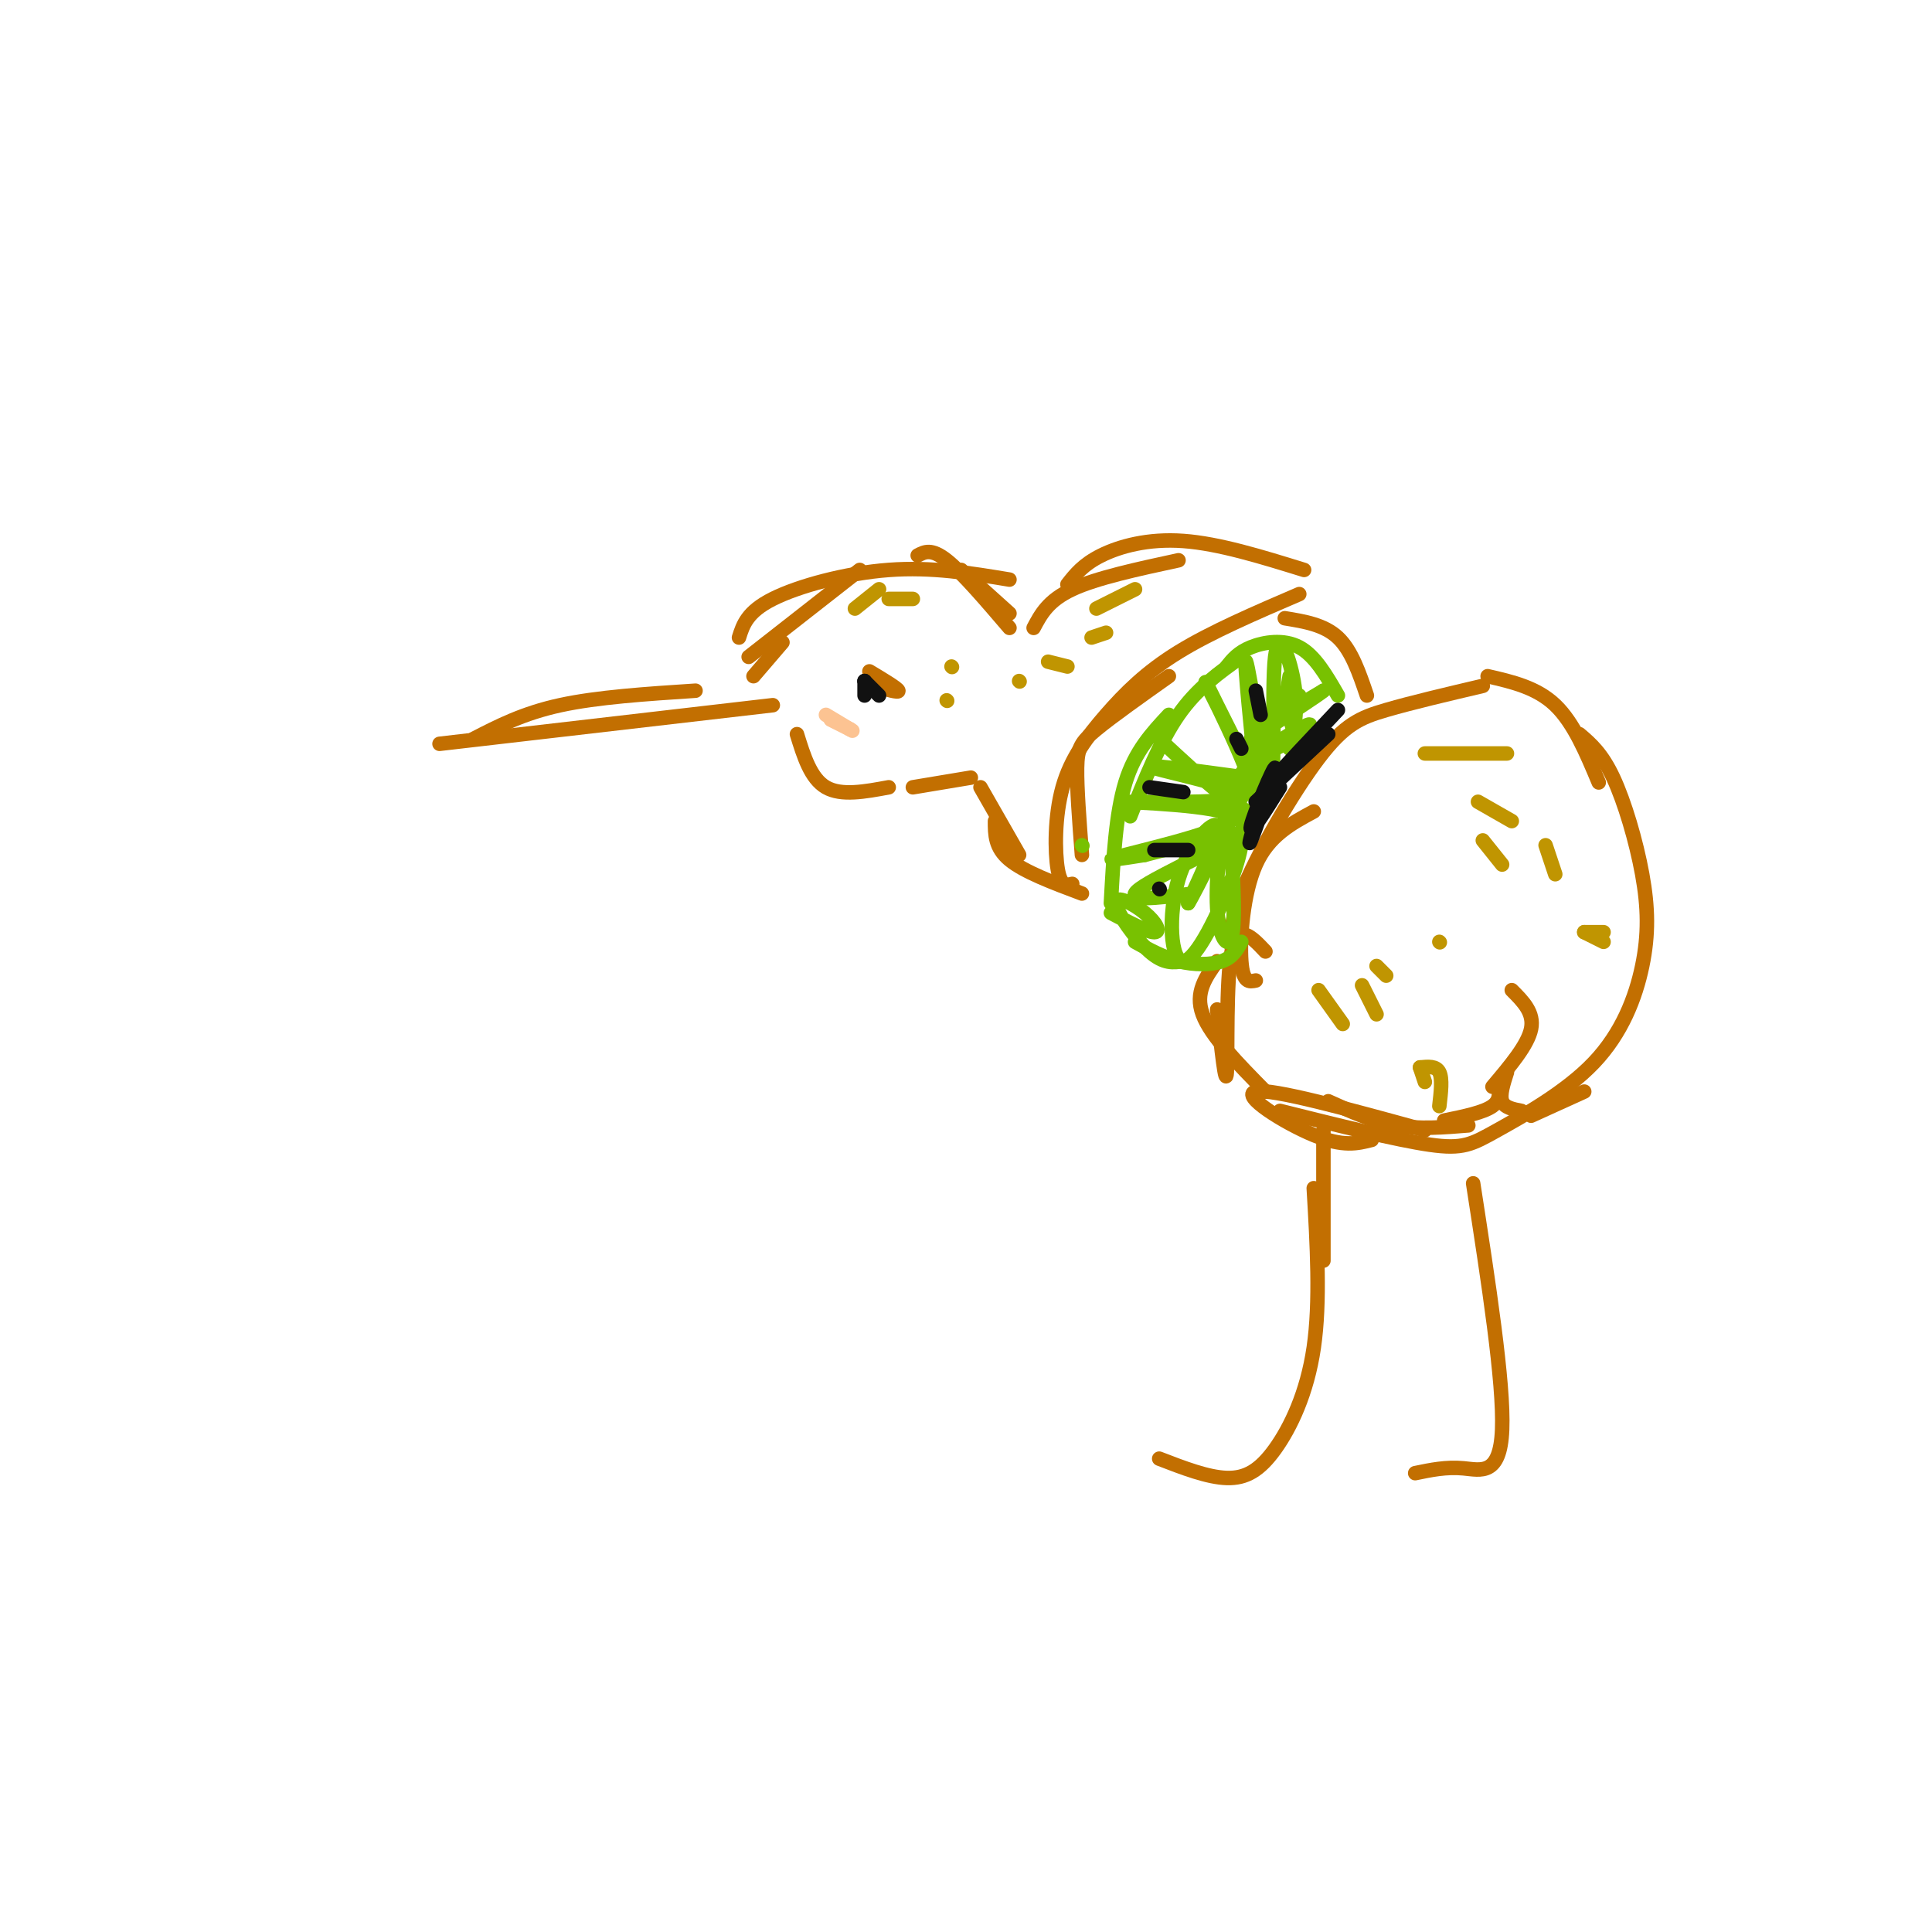 <svg viewBox='0 0 400 400' version='1.1' xmlns='http://www.w3.org/2000/svg' xmlns:xlink='http://www.w3.org/1999/xlink'><g fill='none' stroke='#C26F01' stroke-width='3' stroke-linecap='round' stroke-linejoin='round'><path d='M98,153c5.167,-2.667 10.333,-5.333 18,-7c7.667,-1.667 17.833,-2.333 28,-3'/><path d='M91,154c0.000,0.000 69.000,-8.000 69,-8'/><path d='M156,140c0.000,0.000 6.000,-7.000 6,-7'/><path d='M155,136c0.000,0.000 23.000,-18.000 23,-18'/><path d='M153,132c0.844,-2.667 1.689,-5.333 7,-8c5.311,-2.667 15.089,-5.333 24,-6c8.911,-0.667 16.956,0.667 25,2'/><path d='M190,115c1.417,-0.750 2.833,-1.500 6,1c3.167,2.500 8.083,8.250 13,14'/><path d='M199,118c0.000,0.000 10.000,9.000 10,9'/><path d='M214,130c1.500,-2.833 3.000,-5.667 8,-8c5.000,-2.333 13.500,-4.167 22,-6'/><path d='M221,121c1.622,-2.067 3.244,-4.133 7,-6c3.756,-1.867 9.644,-3.533 17,-3c7.356,0.533 16.178,3.267 25,6'/><path d='M165,152c1.417,4.583 2.833,9.167 6,11c3.167,1.833 8.083,0.917 13,0'/><path d='M180,139c2.917,1.750 5.833,3.500 6,4c0.167,0.500 -2.417,-0.250 -5,-1'/><path d='M189,163c0.000,0.000 12.000,-2.000 12,-2'/><path d='M203,163c0.000,0.000 8.000,14.000 8,14'/><path d='M206,170c0.000,2.750 0.000,5.500 3,8c3.000,2.500 9.000,4.750 15,7'/><path d='M269,123c-9.128,3.923 -18.255,7.847 -25,12c-6.745,4.153 -11.107,8.536 -15,13c-3.893,4.464 -7.317,9.010 -9,15c-1.683,5.990 -1.624,13.426 -1,17c0.624,3.574 1.812,3.287 3,3'/><path d='M224,177c-0.533,-6.956 -1.067,-13.911 -1,-18c0.067,-4.089 0.733,-5.311 4,-8c3.267,-2.689 9.133,-6.844 15,-11'/><path d='M266,128c4.083,0.667 8.167,1.333 11,4c2.833,2.667 4.417,7.333 6,12'/><path d='M260,203c-1.333,0.289 -2.667,0.578 -3,-4c-0.333,-4.578 0.333,-14.022 3,-20c2.667,-5.978 7.333,-8.489 12,-11'/><path d='M256,200c-1.089,-3.440 -2.179,-6.881 1,-15c3.179,-8.119 10.625,-20.917 16,-28c5.375,-7.083 8.679,-8.452 14,-10c5.321,-1.548 12.661,-3.274 20,-5'/><path d='M308,140c5.083,1.167 10.167,2.333 14,6c3.833,3.667 6.417,9.833 9,16'/><path d='M327,152c2.321,1.981 4.643,3.962 7,9c2.357,5.038 4.751,13.135 6,20c1.249,6.865 1.354,12.500 0,19c-1.354,6.500 -4.167,13.866 -10,20c-5.833,6.134 -14.686,11.036 -20,14c-5.314,2.964 -7.090,3.990 -14,3c-6.910,-0.990 -18.955,-3.995 -31,-7'/><path d='M274,234c0.000,0.000 0.000,27.000 0,27'/><path d='M272,246c0.690,11.774 1.381,23.548 0,33c-1.381,9.452 -4.833,16.583 -8,21c-3.167,4.417 -6.048,6.119 -10,6c-3.952,-0.119 -8.976,-2.060 -14,-4'/><path d='M305,245c3.200,20.667 6.400,41.333 6,51c-0.400,9.667 -4.400,8.333 -8,8c-3.600,-0.333 -6.800,0.333 -10,1'/><path d='M313,205c2.333,2.333 4.667,4.667 4,8c-0.667,3.333 -4.333,7.667 -8,12'/><path d='M310,224c0.417,1.833 0.833,3.667 -1,5c-1.833,1.333 -5.917,2.167 -10,3'/><path d='M304,233c-5.083,0.417 -10.167,0.833 -15,0c-4.833,-0.833 -9.417,-2.917 -14,-5'/><path d='M284,236c-2.956,0.756 -5.911,1.511 -12,-1c-6.089,-2.511 -15.311,-8.289 -12,-9c3.311,-0.711 19.156,3.644 35,8'/><path d='M312,222c-0.750,2.333 -1.500,4.667 -1,6c0.500,1.333 2.250,1.667 4,2'/><path d='M317,231c0.000,0.000 11.000,-5.000 11,-5'/><path d='M262,197c-2.889,-3.067 -5.778,-6.133 -7,0c-1.222,6.133 -0.778,21.467 -1,25c-0.222,3.533 -1.111,-4.733 -2,-13'/><path d='M252,199c-2.333,3.250 -4.667,6.500 -3,11c1.667,4.500 7.333,10.250 13,16'/></g>
<g fill='none' stroke='#78C101' stroke-width='3' stroke-linecap='round' stroke-linejoin='round'><path d='M224,175c0.000,0.000 0.100,0.100 0.1,0.1'/><path d='M240,153c9.733,9.044 19.467,18.089 20,14c0.533,-4.089 -8.133,-21.311 -10,-25c-1.867,-3.689 3.067,6.156 8,16'/><path d='M258,158c1.894,5.114 2.628,9.900 2,3c-0.628,-6.900 -2.619,-25.484 -2,-24c0.619,1.484 3.846,23.037 5,24c1.154,0.963 0.234,-18.664 1,-25c0.766,-6.336 3.219,0.618 4,6c0.781,5.382 -0.109,9.191 -1,13'/><path d='M258,161c-11.024,-1.502 -22.049,-3.003 -19,-2c3.049,1.003 20.171,4.512 18,6c-2.171,1.488 -23.633,0.956 -24,1c-0.367,0.044 20.363,0.666 22,3c1.637,2.334 -15.818,6.381 -22,8c-6.182,1.619 -1.091,0.809 4,0'/><path d='M237,177c6.238,-1.548 19.833,-5.417 19,-4c-0.833,1.417 -16.095,8.119 -20,11c-3.905,2.881 3.548,1.940 11,1'/><path d='M230,189c3.804,2.006 7.608,4.013 9,4c1.392,-0.013 0.373,-2.045 -2,-4c-2.373,-1.955 -6.100,-3.834 -6,-2c0.100,1.834 4.029,7.381 7,10c2.971,2.619 4.986,2.309 7,2'/><path d='M235,195c2.889,1.600 5.778,3.200 9,4c3.222,0.800 6.778,0.800 9,0c2.222,-0.800 3.111,-2.400 4,-4'/><path d='M255,176c0.377,7.688 0.754,15.377 0,18c-0.754,2.623 -2.639,0.181 -3,-6c-0.361,-6.181 0.802,-16.099 2,-20c1.198,-3.901 2.432,-1.783 3,1c0.568,2.783 0.470,6.232 -2,13c-2.470,6.768 -7.312,16.855 -10,17c-2.688,0.145 -3.224,-9.653 -1,-17c2.224,-7.347 7.207,-12.242 8,-11c0.793,1.242 -2.603,8.621 -6,16'/><path d='M246,187c1.333,-2.000 7.667,-15.000 14,-28'/><path d='M254,171c0.042,-3.897 0.084,-7.795 4,-12c3.916,-4.205 11.705,-8.718 13,-9c1.295,-0.282 -3.904,3.668 -7,5c-3.096,1.332 -4.087,0.048 -2,-3c2.087,-3.048 7.254,-7.859 7,-8c-0.254,-0.141 -5.930,4.388 -6,5c-0.070,0.612 5.465,-2.694 11,-6'/><path d='M274,143c-0.667,0.667 -7.833,5.333 -15,10'/><path d='M268,152c0.000,0.000 -2.000,-7.000 -2,-7'/><path d='M266,146c0.000,0.000 1.000,-6.000 1,-6'/><path d='M277,144c-2.378,-4.133 -4.756,-8.267 -8,-10c-3.244,-1.733 -7.356,-1.067 -10,0c-2.644,1.067 -3.822,2.533 -5,4'/><path d='M257,136c-4.583,3.250 -9.167,6.500 -13,12c-3.833,5.500 -6.917,13.250 -10,21'/><path d='M242,148c-3.500,3.750 -7.000,7.500 -9,14c-2.000,6.500 -2.500,15.750 -3,25'/></g>
<g fill='none' stroke='#111111' stroke-width='3' stroke-linecap='round' stroke-linejoin='round'><path d='M238,163c0.000,0.000 7.000,1.000 7,1'/><path d='M256,153c0.000,0.000 1.000,2.000 1,2'/><path d='M260,143c0.000,0.000 1.000,5.000 1,5'/><path d='M239,176c0.000,0.000 7.000,0.000 7,0'/><path d='M240,184c0.000,0.000 0.100,0.100 0.1,0.1'/><path d='M262,163c-2.018,6.750 -4.036,13.500 -3,11c1.036,-2.500 5.125,-14.250 5,-15c-0.125,-0.750 -4.464,9.500 -5,12c-0.536,2.500 2.732,-2.750 6,-8'/><path d='M260,166c0.000,0.000 15.000,-14.000 15,-14'/><path d='M267,159c-2.333,2.000 -4.667,4.000 -3,2c1.667,-2.000 7.333,-8.000 13,-14'/><path d='M179,141c0.000,0.000 3.000,3.000 3,3'/><path d='M179,141c0.000,0.000 0.100,0.100 0.1,0.1'/><path d='M179,141c0.000,0.000 0.000,3.000 0,3'/></g>
<g fill='none' stroke='#FCC392' stroke-width='3' stroke-linecap='round' stroke-linejoin='round'><path d='M171,148c0.000,0.000 5.000,3.000 5,3'/><path d='M176,151c0.833,0.500 0.417,0.250 0,0'/><path d='M172,149c0.000,0.000 4.000,2.000 4,2'/></g>
<g fill='none' stroke='#C09501' stroke-width='3' stroke-linecap='round' stroke-linejoin='round'><path d='M273,205c0.000,0.000 5.000,7.000 5,7'/><path d='M282,204c0.000,0.000 3.000,6.000 3,6'/><path d='M285,200c0.000,0.000 2.000,2.000 2,2'/><path d='M295,156c0.000,0.000 17.000,0.000 17,0'/><path d='M306,166c0.000,0.000 7.000,4.000 7,4'/><path d='M307,174c0.000,0.000 4.000,5.000 4,5'/><path d='M320,175c0.000,0.000 2.000,6.000 2,6'/><path d='M298,195c0.000,0.000 0.100,0.100 0.1,0.1'/><path d='M227,126c0.000,0.000 8.000,-4.000 8,-4'/><path d='M226,132c0.000,0.000 3.000,-1.000 3,-1'/><path d='M217,137c0.000,0.000 4.000,1.000 4,1'/><path d='M211,141c0.000,0.000 0.100,0.100 0.1,0.1'/><path d='M294,221c0.000,0.000 1.000,3.000 1,3'/><path d='M294,221c1.667,-0.167 3.333,-0.333 4,1c0.667,1.333 0.333,4.167 0,7'/><path d='M328,193c0.000,0.000 4.000,2.000 4,2'/><path d='M328,193c0.000,0.000 4.000,0.000 4,0'/><path d='M177,126c0.000,0.000 5.000,-4.000 5,-4'/><path d='M184,124c0.000,0.000 5.000,0.000 5,0'/><path d='M197,138c0.000,0.000 0.100,0.100 0.1,0.1'/><path d='M196,145c0.000,0.000 0.100,0.100 0.1,0.1'/></g>
</svg>